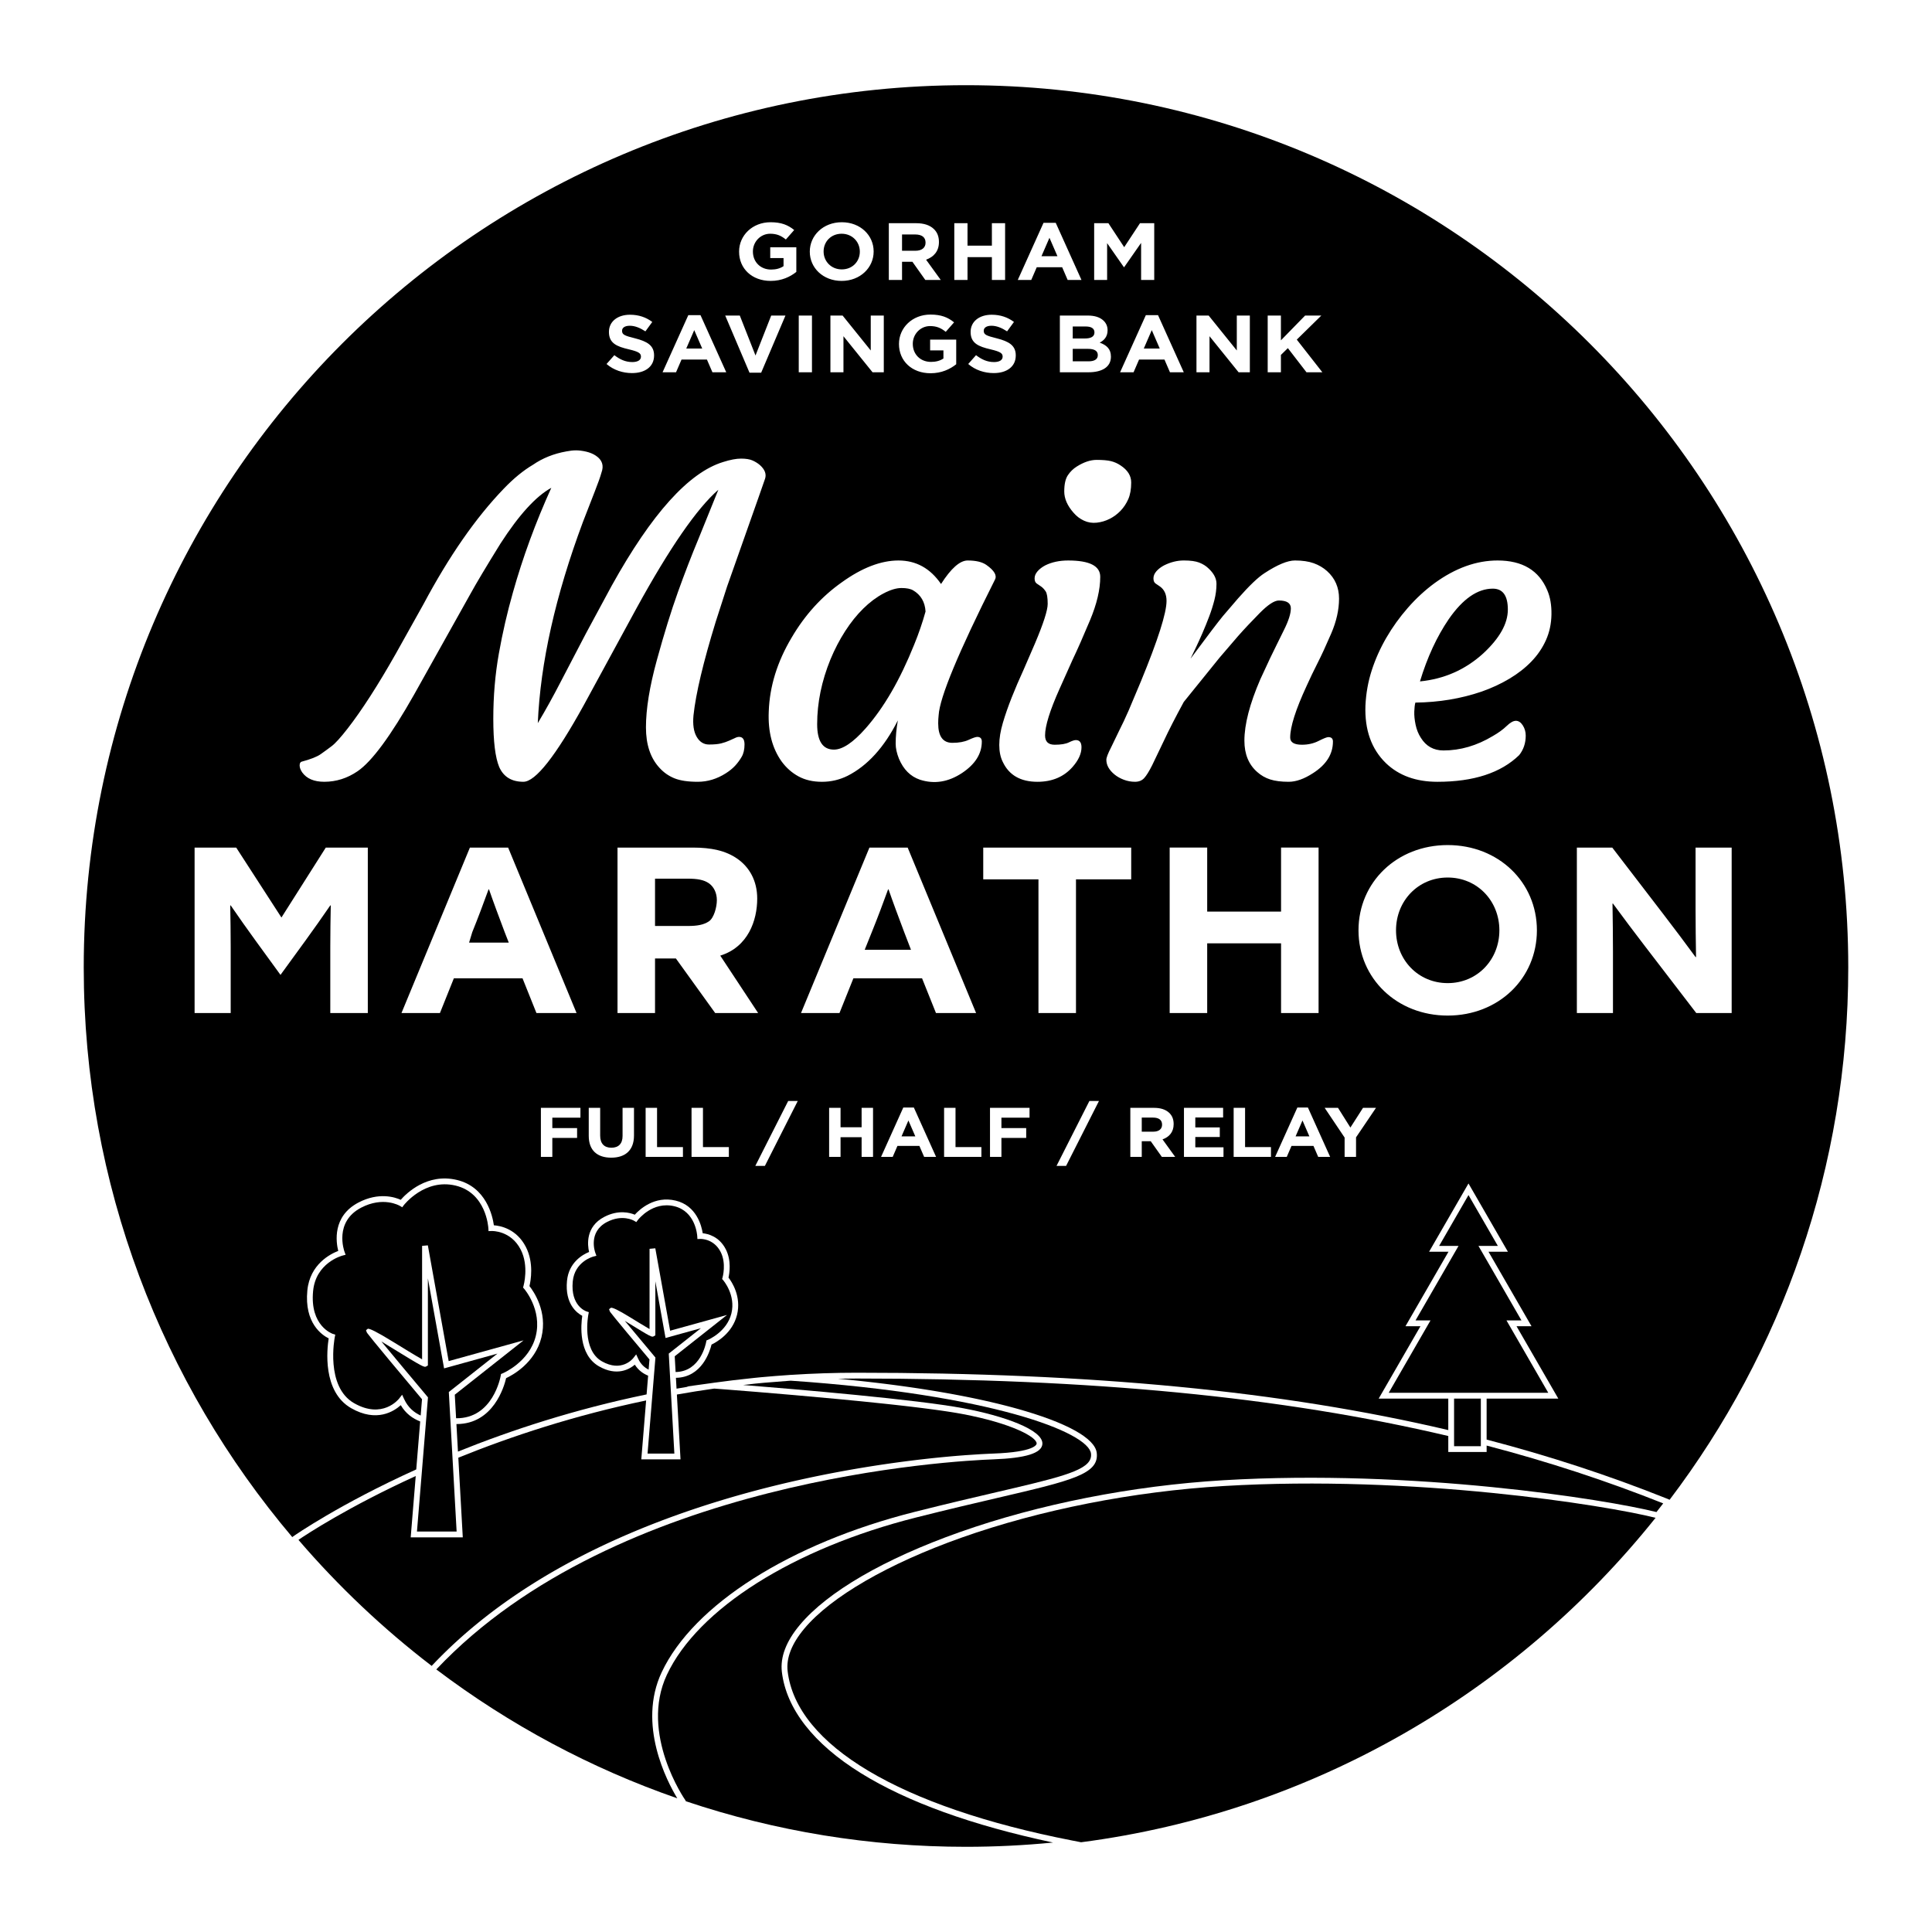 <?xml version="1.0" encoding="UTF-8"?><svg xmlns="http://www.w3.org/2000/svg" id="Design" viewBox="0 0 1000 1000"><defs><style> .cls-1 { fill: currentColor; } </style></defs><path class="cls-1" d="M596.844,578.464h-5.874v7.29h5.989c2.918,0,4.53-1.414,4.53-3.591v-.072c0-2.43-1.728-3.627-4.646-3.627Z"/><polygon class="cls-1" points="543.198 123.082 539.067 132.603 547.329 132.603 543.198 123.082"/><path class="cls-1" d="M472.627,305.562c-1.354-.803-3.368-1.206-6.039-1.206-2.672,0-5.795.951-9.368,2.85-3.575,1.901-7.037,4.494-10.385,7.783-3.35,3.289-6.473,7.18-9.369,11.675-2.897,4.494-5.438,9.372-7.619,14.634-4.591,11.255-6.885,22.436-6.885,33.543,0,8.77,2.896,13.154,8.691,13.154,4.439,0,9.895-3.653,16.367-10.962,9.482-10.743,17.872-25.212,25.171-43.409,2.332-5.7,4.29-11.4,5.87-17.101-.302-4.969-2.446-8.622-6.435-10.962Z"/><path class="cls-1" d="M253.115,460.357h-.244c-2.443,6.743-5.497,14.906-8.428,22.122l-1.648,5.423h20.546l-2.164-5.542c-2.688-7.098-5.863-15.616-8.062-22.004Z"/><path class="cls-1" d="M366.891,457.163c-2.565-1.774-5.985-2.366-10.871-2.366h-16.978v24.488h16.978c4.886,0,8.184-.591,10.871-2.366,2.688-1.775,4.153-7.453,4.153-11.002,0-3.786-1.588-6.98-4.153-8.754Z"/><path class="cls-1" d="M479.064,125.64v-.084c0-2.81-1.999-4.194-5.375-4.194h-6.796v8.431h6.93c3.376,0,5.241-1.636,5.241-4.153Z"/><polygon class="cls-1" points="600.284 180.398 596.153 170.877 592.022 180.398 600.284 180.398"/><path class="cls-1" d="M467.973,482.361c-2.687-7.098-5.863-15.616-8.062-22.004h-.244c-2.443,6.743-5.497,14.906-8.428,22.122l-3.664,9.109h23.941l-3.543-9.228Z"/><polygon class="cls-1" points="466.625 588.184 473.766 588.184 470.196 579.951 466.625 588.184"/><polygon class="cls-1" points="359.336 170.877 355.206 180.398 363.467 180.398 359.336 170.877"/><path class="cls-1" d="M435.716,139.441c5.508,0,9.328-4.111,9.328-9.144v-.084c0-5.034-3.909-9.229-9.417-9.229s-9.328,4.111-9.328,9.145v.084c0,5.034,3.909,9.228,9.417,9.228Z"/><path class="cls-1" d="M749.326,454.205c-15.269,0-26.75,12.067-26.75,27.328s11.481,27.328,26.75,27.328,26.75-12.067,26.75-27.328-11.481-27.328-26.75-27.328Z"/><path class="cls-1" d="M566.486,172.093v-.084c0-1.971-1.6-3.02-4.486-3.02h-6.752v6.208h6.308c3.021,0,4.931-.923,4.931-3.104Z"/><path class="cls-1" d="M568.218,183.838v-.084c0-1.972-1.511-3.188-5.063-3.188h-7.907v6.46h8.129c3.021,0,4.842-1.007,4.842-3.188Z"/><path class="cls-1" d="M772.668,304.685c-7.901,0-15.503,5.262-22.801,15.785-6.171,9.062-11.138,19.805-14.899,32.228,12.566-1.242,23.479-6.065,32.734-14.47,8.503-7.893,12.755-15.456,12.755-22.691s-2.597-10.853-7.789-10.853Z"/><g><polygon class="cls-1" points="670.593 588.184 677.734 588.184 674.164 579.951 670.593 588.184"/><g><path class="cls-1" d="M514.161,755.357c-19.755.716-195.038,9.828-288.329,108.734,38.013,28.73,79.947,51.159,124.732,66.716-5.354-8.848-20.767-38.231-8.089-65.225,16.425-34.973,66.592-66.788,130.924-83.029,16.601-4.191,30.916-7.529,42.419-10.212,2.205-.514,4.33-1.01,6.374-1.489,1.022-.239,2.025-.475,3.008-.706,28.501-6.715,40.41-10.221,39.502-17.79-1.32-11.006-51.619-30.598-155.4-37.709l-1.289.087c-2.731.21-9.18.71-12.752,1.01-1.431.131-2.857.269-4.278.41-1.849.198-4.062.451-6.346.72,28.509,2.278,89.699,7.489,113.957,12.042,20.78,3.901,41.5,11.142,40.947,18.523-.353,4.723-8.655,7.312-25.38,7.918Z"/><path class="cls-1" d="M349.046,752.358l-2.895-51.737,16.643-13.146-18.309,5.07-5.278-29.349v27.976l-.781.452c-1.052.594-1.103.607-13.919-7.275-.369-.228-.744-.458-1.12-.688,4.366,5.272,10.677,12.819,15.469,18.527l.397.473-4.079,49.698h13.872Z"/><path class="cls-1" d="M311.509,704.605c10.246,5.854,16.016-1.326,16.258-1.635l1.519-1.947,1.032,2.24c1.286,2.812,3.257,4.57,5.411,5.655l.433-5.275c-20.301-24.188-20.457-24.657-20.572-25.001l-.335-.998.827-.667q.944-.751,9.998,4.814c3.21,1.975,7.629,4.693,10.128,6.126v-41.535l2.977-.266,7.673,42.657,29.459-8.158-27.082,21.393.456,8.146c12.934-.185,15.701-14.877,15.816-15.529l.145-.819.771-.312c.096-.039,9.798-4.093,12.148-13.665,2.346-9.55-4.194-17.129-4.26-17.204l-.546-.621.23-.794c.021-.07,2.052-7.264-.998-13.225-3.53-6.899-10.254-6.734-10.543-6.717l-1.477.056-.085-1.476c-.029-.521-.849-12.87-11.895-15.508-11.182-2.665-18.543,6.749-18.852,7.151l-.817,1.069-1.146-.692c-.246-.146-6.088-3.504-14.059.662-9.832,5.142-6.154,15.467-5.993,15.904l.574,1.557-1.605.415c-.391.104-9.656,2.67-10.641,12.839-1.223,12.637,6.712,15.401,7.051,15.513l1.263.416-.252,1.308c-.036.181-3.5,18.129,6.989,24.122Z"/><rect class="cls-1" x="752.628" y="723.911" width="13.851" height="24.64"/><path class="cls-1" d="M633.367,769.164c-46.758,2.788-94.96,12.281-135.726,26.733-37.896,13.434-67.545,30.597-81.342,47.089-6.527,7.801-9.427,15.215-8.619,22.036,4.536,38.304,58.26,70.251,147.396,87.65l4.493.877c120.007-15.634,225.372-77.859,297.355-167.932-26.174-6.605-125.225-22.314-223.557-16.454Z"/><path class="cls-1" d="M151.323,795.554l.726-.516c.442-.313,23.508-16.412,63.399-34.467l2.038-24.836c-3.812-1.468-7.485-4.034-10.05-8.425-3.451,3.142-12.472,9.103-25.647,1.575-15.017-8.581-12.533-30.677-11.662-36.144-3.422-1.688-12.683-7.868-11.045-24.793,1.319-13.631,12.033-18.957,15.994-20.473-1.126-4.46-3.177-17.912,10.462-25.043,10.523-5.501,18.894-2.765,21.882-1.41,2.949-3.37,13.668-13.963,29.079-10.282,15.231,3.638,18.481,18.783,19.126,23.465,3.349.244,11.762,1.821,16.583,11.248,4.214,8.234,2.495,17.494,1.842,20.232,2.096,2.648,9.472,13.171,6.195,26.51-3.284,13.371-15.142,19.675-18.278,21.131-.985,4.245-6.562,23.761-25.62,23.763-.034,0-.07-.004-.103-.004l.797,14.253c27.253-10.997,60.211-21.857,97.636-29.592l.796-9.699c-2.588-1.05-5.071-2.803-6.888-5.689-2.812,2.386-9.308,6.143-18.563.854-10.777-6.158-9.311-21.691-8.644-26.14-2.743-1.45-9.064-6.132-7.905-18.113.935-9.656,8.272-13.659,11.435-14.946-.834-3.618-1.901-13.051,7.826-18.138,7.408-3.874,13.391-2.179,15.828-1.148,2.431-2.694,10.153-9.922,21.134-7.302,10.864,2.595,13.449,13.121,14.032,16.905,2.682.266,8.531,1.627,11.939,8.29,2.998,5.858,1.913,12.414,1.405,14.65,1.691,2.191,6.75,9.756,4.412,19.275-2.345,9.547-10.643,14.178-13.199,15.4-.842,3.468-4.975,16.994-18.427,17.214l.314,5.617c2.038-.36,4.086-.712,6.148-1.052l-.864-.064,13.75-1.908c.053-.007.105-.016.157-.023l-0-.01.88-.111v0c6.18-.856,12.396-1.595,18.526-2.229.663-.074,1.308-.145,1.905-.209.004-0.0.008-.001.011-.001,1.223-.13,2.3-.239,3.135-.313h.002l1.177-.102v0c4.088-.374,8.393-.715,12.798-1.013v-0l1.407-.108.104.007v0c11.471-.742,22.964-1.119,34.16-1.119,121.145,0,219.854,9.377,306.16,29.679v-16.29h-36.024l21.631-37.467h-7.756l22.259-38.554h-10.042l20.396-35.327,20.396,35.327h-10.042l22.259,38.554h-7.756l21.632,37.467h-37.101v21.208c32.446,8.456,63.177,18.54,92.758,30.346l.016.007,1.944.801c58.027-76.583,92.461-172.03,92.461-275.522,0-252.205-204.452-456.657-456.657-456.657-252.205,0-456.657,204.452-456.657,456.657,0,112.421,40.625,215.352,107.993,294.918l-.013-.114ZM816.181,438.708h18.322l26.506,34.544c5.741,7.453,11.115,14.669,16.611,22.123h.245c-.122-8.281-.245-16.562-.245-24.843v-31.823h18.688v85.65h-18.321l-26.506-34.544c-5.741-7.453-11.115-14.669-16.612-22.123h-.244c.122,8.281.244,16.562.244,24.843v31.823h-18.688v-85.65ZM270.46,506.377h-35.545l-7.207,17.981h-19.91l35.423-85.65h19.788l35.422,85.65h-20.765l-7.207-17.981ZM300.433,578.5h-14.55v5.404h12.822v5.078h-12.822v9.829h-5.912v-25.389h20.462v5.077ZM328.151,587.749c0,7.689-4.569,11.462-11.786,11.462s-11.632-3.772-11.632-11.28v-14.508h5.912v14.362c0,4.171,2.15,6.275,5.797,6.275,3.647,0,5.797-2.031,5.797-6.094v-14.544h5.912v14.326ZM353.489,598.811h-19.311v-25.389h5.913v20.311h13.398v5.078ZM377.252,598.811h-19.311v-25.389h5.913v20.311h13.398v5.078ZM370.189,524.358l-20.353-28.262h-10.794v28.262h-19.421v-85.65h38.965c9.527,0,16.979,1.538,23.085,5.797,6.107,4.259,10.261,11.239,10.261,20.584,0,11.357-4.723,25.057-19.129,29.544l19.617,29.725h-22.23ZM395.909,603.454h-4.952l17.007-33.586h4.953l-17.007,33.586ZM451.883,598.811h-5.913v-10.192h-10.903v10.192h-5.912v-25.389h5.912v10.047h10.903v-10.047h5.913v25.389ZM414.595,524.358l35.423-85.65h19.788l35.422,85.65h-20.765l-7.207-17.981h-35.544l-7.207,17.981h-19.91ZM478.334,598.811l-2.457-5.694h-11.364l-2.457,5.694h-6.027l11.518-25.57h5.451l11.518,25.57h-6.181ZM507.972,598.811h-19.311v-25.389h5.912v20.311h13.398v5.078ZM498.025,400.054c-7.149,4.75-14.448,5.919-21.897,3.508-4.893-1.68-8.505-5.298-10.837-10.852-1.129-2.85-1.693-5.443-1.693-7.783,0-3.799.376-7.819,1.129-12.058-6.998,13.886-15.689,23.458-26.074,28.72-4.14,2.045-8.542,3.069-13.207,3.069-4.667,0-8.711-.932-12.134-2.795-3.425-1.863-6.341-4.439-8.748-7.728-4.893-6.868-7.111-15.492-6.66-25.87.451-13.007,4.402-25.76,11.852-38.257,6.847-11.691,15.501-21.229,25.961-28.611,10.459-7.526,20.243-11.291,29.348-11.291,9.104,0,16.441,4.056,22.011,12.167,5.192-8.112,9.782-12.167,13.771-12.167,4.289,0,7.523.767,9.707,2.302,4.138,2.923,5.605,5.48,4.402,7.673-18.889,37.563-28.597,60.948-29.122,70.156-.151,1.315-.226,2.705-.226,4.166,0,6.725,2.444,10.085,7.337,10.085,3.386,0,6.188-.51,8.409-1.535,2.219-1.022,3.706-1.535,4.459-1.535,1.58,0,2.37.805,2.37,2.412,0,6.286-3.387,11.693-10.159,16.224ZM532.888,578.5h-14.551v5.404h12.823v5.078h-12.823v9.829h-5.912v-25.389h20.463v5.077ZM508.923,455.152v-16.444h76.586v16.444h-28.582v69.207h-19.422v-69.207h-28.582ZM541.206,306.056c-.716-1.059-1.487-1.881-2.314-2.467l-2.257-1.535c-.754-.51-1.129-1.406-1.129-2.686,0-1.278.508-2.502,1.523-3.672,1.016-1.168,2.352-2.192,4.008-3.069,3.386-1.68,7.337-2.521,11.852-2.521,11.062,0,16.593,2.814,16.593,8.44,0,6.577-1.769,14.086-5.305,22.527-3.538,8.441-6.547,15.256-9.03,20.444l-6.772,15.127c-4.967,11.109-7.45,19.111-7.45,24.007,0,3.216,1.654,4.823,4.967,4.823,3.234,0,5.681-.401,7.337-1.206,1.654-.803,2.858-1.206,3.612-1.206,1.955,0,2.935,1.243,2.935,3.727,0,3.289-1.543,6.687-4.628,10.194-4.516,5.116-10.573,7.673-18.174,7.673-8.729,0-14.713-3.434-17.947-10.304-1.204-2.412-1.806-5.333-1.806-8.77,0-3.434.621-7.252,1.862-11.455,1.241-4.202,2.783-8.622,4.628-13.264,1.843-4.64,3.855-9.334,6.039-14.086l5.982-13.812c4.363-10.304,6.547-17.101,6.547-20.389s-.358-5.462-1.072-6.522ZM550.857,254.37c0-3.727.62-6.522,1.862-8.386,1.241-1.864,2.802-3.379,4.685-4.549,3.611-2.264,7.016-3.398,10.215-3.398,3.197,0,5.681.219,7.45.658,1.767.438,3.403,1.17,4.91,2.192,3.686,2.412,5.53,5.354,5.53,8.824,0,3.472-.508,6.358-1.523,8.66-1.016,2.302-2.353,4.313-4.007,6.029-1.656,1.718-3.538,3.107-5.645,4.166-2.107,1.06-4.328,1.718-6.659,1.973-2.334.257-4.534-.091-6.604-1.042-2.07-.949-3.857-2.302-5.361-4.056-3.236-3.654-4.854-7.345-4.854-11.072ZM551.814,603.454h-4.953l17.008-33.586h4.952l-17.007,33.586ZM601.375,598.811l-5.759-8.125h-4.646v8.125h-5.912v-25.389h12.285c3.417,0,6.027.87,7.832,2.575,1.536,1.45,2.304,3.373,2.304,5.803v.072c0,4.099-2.342,6.674-5.759,7.871l6.564,9.067h-6.91ZM663.074,471.832v-33.125h19.421v85.65h-19.421v-36.082h-38.231v36.082h-19.422v-85.65h19.422v33.125h38.231ZM633.278,598.811h-20.463v-25.389h20.271v4.969h-14.396v5.15h12.669v4.969h-12.669v5.332h14.589v4.969ZM657.847,598.811h-19.311v-25.389h5.912v20.311h13.398v5.078ZM682.302,598.811l-2.457-5.694h-11.363l-2.457,5.694h-6.028l11.518-25.57h5.452l11.517,25.57h-6.181ZM706.749,365.195c.3-6.358,1.392-12.442,3.273-18.251,1.88-5.81,4.402-11.437,7.562-16.881,3.161-5.443,6.866-10.595,11.119-15.456,4.25-4.859,8.86-9.116,13.827-12.771,10.761-7.819,21.634-11.729,32.621-11.729,12.868,0,21.447,5.152,25.736,15.456,1.505,3.508,2.219,7.656,2.145,12.442-.076,4.787-1.016,9.208-2.822,13.264-1.806,4.056-4.309,7.747-7.506,11.071-3.199,3.326-6.998,6.303-11.4,8.934s-9.2,4.861-14.392,6.687c-10.687,3.655-22.124,5.555-34.315,5.7-.302,1.024-.49,2.559-.564,4.604-.075,2.047.15,4.33.678,6.851.525,2.521,1.429,4.769,2.709,6.742,2.709,4.385,6.621,6.577,11.739,6.577,8.729,0,17.231-2.483,25.51-7.454,2.936-1.68,5.323-3.415,7.168-5.207,1.843-1.79,3.443-2.686,4.798-2.686s2.539.786,3.556,2.357c1.016,1.572,1.523,3.343,1.523,5.316,0,3.875-1.129,7.235-3.387,10.085-9.481,9.208-23.591,13.812-42.328,13.812-11.062,0-19.942-3.215-26.64-9.646-7.525-7.307-11.062-17.246-10.61-29.816ZM749.326,437.406c26.262,0,46.172,19.165,46.172,44.126,0,24.962-19.91,44.127-46.172,44.127s-46.171-19.165-46.171-44.127c0-24.961,19.909-44.126,46.171-44.126ZM705.491,573.423h6.719l-10.327,15.27v10.119h-5.912v-10.011l-10.327-15.378h6.91l6.411,10.191,6.526-10.191ZM656.157,163.326h6.84v12.835l12.526-12.835h8.395l-12.703,12.458,13.236,16.904h-8.217l-9.639-12.5-3.599,3.523v8.977h-6.84v-29.362ZM619.292,163.326h6.307l14.569,18.079v-18.079h6.752v29.362h-5.818l-15.059-18.666v18.666h-6.751v-29.362ZM620.732,291.202c1.88.731,3.46,1.718,4.741,2.959,2.782,2.559,4.176,5.226,4.176,8.002,0,2.778-.357,5.573-1.072,8.386-.716,2.814-1.619,5.664-2.709,8.55-1.092,2.888-2.24,5.719-3.442,8.496-1.205,2.778-2.297,5.189-3.273,7.235l-2.258,4.713c-.604,1.17-.753,1.535-.451,1.096,8.353-11.253,13.845-18.488,16.479-21.705l7.901-9.208c5.794-6.577,10.346-10.924,13.658-13.044,6.697-4.385,11.965-6.577,15.803-6.577s7.072.476,9.708,1.425c2.633.95,4.928,2.302,6.885,4.056,4.138,3.727,6.209,8.479,6.209,14.25,0,5.774-1.354,11.803-4.063,18.087-2.71,6.286-5.062,11.383-7.056,15.292-1.994,3.91-3.894,7.875-5.7,11.894-5.644,12.206-8.466,21.084-8.466,26.638,0,2.485,2.032,3.727,6.096,3.727,3.16,0,6.039-.658,8.635-1.973,2.597-1.315,4.271-1.973,5.023-1.973,1.58,0,2.37.767,2.37,2.302,0,6.505-3.425,11.949-10.271,16.333-4.591,2.997-8.805,4.494-12.643,4.494s-7.018-.402-9.538-1.206c-2.521-.804-4.76-2.083-6.716-3.837-4.441-3.873-6.66-9.28-6.66-16.224,0-8.477,2.746-19.074,8.24-31.79,3.987-8.696,6.81-14.651,8.466-17.868l3.838-7.783c2.332-4.676,3.499-8.367,3.499-11.071,0-2.703-2.07-4.056-6.208-4.056-2.334,0-5.644,2.175-9.934,6.522-4.289,4.349-8.014,8.314-11.175,11.894l-9.595,11.181-18.512,22.911c-4.365,8.04-7.788,14.727-10.271,20.06l-6.096,12.716c-1.58,3.143-2.954,5.354-4.12,6.632-1.167,1.278-2.747,1.918-4.74,1.918-1.995,0-3.914-.348-5.757-1.042-1.845-.693-3.443-1.589-4.798-2.686-2.86-2.338-4.289-4.895-4.289-7.673,0-1.096.827-3.251,2.483-6.467l4.289-8.879c1.354-2.631,2.936-5.991,4.741-10.085l6.321-15.018c8.878-21.557,13.319-35.479,13.319-41.765,0-3.36-1.129-5.846-3.387-7.454l-2.257-1.535c-.754-.51-1.129-1.406-1.129-2.686,0-1.278.508-2.502,1.523-3.672,1.016-1.168,2.352-2.192,4.008-3.069,3.386-1.68,6.79-2.521,10.215-2.521,3.424,0,6.076.367,7.958,1.096ZM612.721,192.689h-7.151l-2.843-6.585h-13.147l-2.843,6.585h-6.974l13.325-29.572h6.308l13.325,29.572ZM566.336,115.531h7.373l8.173,12.416,8.173-12.416h7.374v29.362h-6.796v-19.169l-8.751,12.542h-.178l-8.661-12.416v19.043h-6.707v-29.362ZM571.15,165.927c1.421,1.342,2.132,3.02,2.132,4.992v.083c0,3.272-1.865,5.244-4.087,6.334,3.599,1.3,5.819,3.314,5.819,7.215v.084c0,5.369-4.619,8.054-11.638,8.054h-14.791v-29.362h14.436c3.598,0,6.308.881,8.129,2.601ZM540.133,115.322h6.308l13.325,29.572h-7.151l-2.843-6.585h-13.147l-2.843,6.585h-6.974l13.325-29.572ZM515.898,175.113c6.307,1.594,9.86,3.691,9.86,8.809v.083c0,5.831-4.708,9.103-11.415,9.103-4.753,0-9.462-1.51-13.192-4.698l4.042-4.572c2.843,2.181,5.729,3.565,9.283,3.565,2.843,0,4.486-1.049,4.486-2.769v-.084c0-1.636-1.066-2.517-6.263-3.733-6.308-1.468-10.306-3.188-10.306-8.977v-.084c0-5.327,4.486-8.851,10.883-8.851,4.575,0,8.351,1.342,11.549,3.733l-3.554,4.866c-2.798-1.804-5.419-2.894-8.084-2.894s-3.998,1.09-3.998,2.559v.084c0,1.971,1.333,2.517,6.708,3.859ZM493.942,115.531h6.84v11.619h12.615v-11.619h6.84v29.362h-6.84v-11.787h-12.615v11.787h-6.84v-29.362ZM481.876,187.32c2.531,0,4.708-.587,6.44-1.762v-4.195h-6.885v-5.579h13.503v12.751c-3.198,2.559-7.596,4.656-13.281,4.656-9.683,0-16.346-6.376-16.346-15.101v-.084c0-8.348,6.885-15.185,16.302-15.185,5.552,0,9.017,1.426,12.215,4.027l-4.309,4.908c-2.354-1.888-4.575-2.979-8.129-2.979-4.975,0-8.928,4.153-8.928,9.145v.084c0,5.369,3.909,9.312,9.417,9.312ZM460.053,115.531h14.214c3.953,0,6.974,1.006,9.061,2.978,1.777,1.678,2.666,3.901,2.666,6.711v.084c0,4.74-2.71,7.718-6.663,9.102l7.596,10.487h-7.995l-6.663-9.396h-5.375v9.396h-6.84v-29.362ZM457.45,192.689h-5.819l-15.058-18.666v18.666h-6.752v-29.362h6.308l14.569,18.079v-18.079h6.751v29.362ZM419.148,130.213c0-8.348,6.974-15.185,16.568-15.185,9.594,0,16.479,6.753,16.479,15.101v.084c0,8.347-6.974,15.185-16.568,15.185s-16.479-6.753-16.479-15.101v-.084ZM413.432,163.326h6.84v29.362h-6.84v-29.362ZM382.55,130.213c0-8.348,6.885-15.185,16.302-15.185,5.552,0,9.017,1.426,12.215,4.027l-4.309,4.908c-2.354-1.888-4.575-2.979-8.128-2.979-4.975,0-8.928,4.153-8.928,9.145v.084c0,5.369,3.909,9.312,9.417,9.312,2.532,0,4.708-.587,6.44-1.762v-4.195h-6.885v-5.579h13.503v12.751c-3.198,2.559-7.596,4.656-13.281,4.656-9.683,0-16.346-6.376-16.346-15.101v-.084ZM382.92,163.326l8.128,20.679,8.129-20.679h7.373l-12.57,29.572h-6.041l-12.57-29.572h7.551ZM356.271,163.116h6.307l13.326,29.572h-7.151l-2.843-6.585h-13.148l-2.843,6.585h-6.974l13.326-29.572ZM325.492,180.818c-6.308-1.468-10.305-3.188-10.305-8.977v-.084c0-5.327,4.486-8.851,10.882-8.851,4.575,0,8.351,1.342,11.549,3.733l-3.553,4.866c-2.798-1.804-5.419-2.894-8.084-2.894-2.665,0-3.998,1.09-3.998,2.559v.084c0,1.971,1.333,2.517,6.707,3.859,6.308,1.594,9.861,3.691,9.861,8.809v.083c0,5.831-4.708,9.103-11.416,9.103-4.753,0-9.461-1.51-13.192-4.698l4.042-4.572c2.843,2.181,5.73,3.565,9.284,3.565,2.843,0,4.486-1.049,4.486-2.769v-.084c0-1.636-1.066-2.517-6.263-3.733ZM156.116,394.244c4.667-1.242,7.958-2.539,9.877-3.892,1.919-1.352,3.82-2.741,5.7-4.166,1.882-1.425,4.628-4.457,8.24-9.099,3.612-4.64,7.524-10.23,11.739-16.771,4.214-6.54,8.616-13.867,13.207-21.979l14.335-25.651c13.244-24.846,27.09-44.761,41.539-59.742,5.117-5.334,10.159-9.463,15.125-12.387,4.967-3.434,10.723-5.736,17.27-6.906,1.806-.365,3.48-.548,5.023-.548,1.542,0,3.273.219,5.192.658,1.918.438,3.592,1.134,5.023,2.083,3.311,2.192,4.289,5.116,2.935,8.77-.603,2.192-1.769,5.481-3.499,9.866l-6.095,15.675c-14.223,38.147-22.011,72.861-23.366,104.138,3.988-6.649,8.014-13.922,12.078-21.814l12.755-24.445,13.432-24.884c20.694-37.27,39.92-58.608,57.68-64.017,3.687-1.168,6.773-1.754,9.256-1.754,2.483,0,4.439.312,5.87.932,1.428.622,2.709,1.408,3.837,2.357,2.633,2.339,3.537,4.732,2.709,7.18-.829,2.45-1.919,5.574-3.273,9.373l-16.367,46.369-5.87,18.197c-6.473,21.047-10.311,37.199-11.514,48.452-.452,4.751.093,8.459,1.637,11.126,1.542,2.668,3.668,4.001,6.377,4.001s4.834-.2,6.377-.603c1.542-.4,2.878-.858,4.007-1.37l2.935-1.315c.827-.438,1.58-.658,2.257-.658,1.88,0,2.822,1.298,2.822,3.892,0,2.595-.49,4.732-1.467,6.413-.979,1.682-2.107,3.217-3.386,4.604-1.28,1.389-2.898,2.705-4.854,3.946-4.591,2.924-9.425,4.385-14.504,4.385s-9.106-.603-12.078-1.809c-2.974-1.206-5.55-3.015-7.732-5.426-4.667-5.042-6.999-12.021-6.999-20.937,0-9.5,1.88-21.102,5.644-34.804,3.762-13.702,7.394-25.432,10.893-35.188,3.499-9.756,7.092-19.055,10.78-27.898l10.159-25.103c-11.138,9.72-25.248,30.146-42.329,61.277l-27.316,50.206c-14.6,26.456-25.021,39.682-31.267,39.682-6.095,0-10.271-2.557-12.529-7.673-2.032-4.895-3.047-13.209-3.047-24.938,0-11.729.959-22.982,2.878-33.762,1.919-10.779,4.346-21.321,7.28-31.625,5.117-18.196,11.739-36.246,19.867-54.151-7.902,4.312-16.669,13.921-26.301,28.83-7.375,11.913-12.568,20.608-15.577,26.089l-29.123,52.069c-12.117,21.414-21.861,34.64-29.235,39.682-5.344,3.655-11.099,5.481-17.27,5.481-5.267,0-9.067-1.606-11.4-4.823-.903-1.315-1.354-2.521-1.354-3.617s.338-1.754,1.016-1.973ZM132.358,486.975c-4.397-6.033-8.794-12.303-12.948-18.336h-.244c.122,6.27.244,14.314.244,21.412v34.308h-18.688v-85.65h21.539l23.411,36.2,22.956-36.2h21.75v85.65h-19.421v-34.308c0-7.098.122-15.143.244-21.412h-.244c-4.153,6.033-8.55,12.303-12.947,18.336l-12.826,17.627-12.825-17.627Z"/><polygon class="cls-1" points="779.752 683.444 787.508 683.444 765.249 644.891 775.291 644.891 760.091 618.563 744.891 644.891 754.932 644.891 732.674 683.444 740.43 683.444 718.799 720.911 801.384 720.911 779.752 683.444"/><path class="cls-1" d="M496.639,793.069c41.024-14.543,89.519-24.096,136.551-26.899,98.307-5.865,197.423,9.785,224.188,16.467,1.188-1.505,2.36-3.005,3.499-4.484-29.156-11.625-59.442-21.571-91.397-29.93v3.329h-19.851v-8.27c-86.24-20.36-184.93-29.76-306.16-29.76-3.221,0-6.466.031-9.729.094.387.036.764.074,1.149.111.541.052,1.078.104,1.614.156,1.019.099,2.03.199,3.032.3.531.053,1.061.107,1.587.161,1.033.106,2.054.214,3.069.322.458.049.921.097,1.376.146,1.248.135,2.481.272,3.703.41.207.023.419.046.625.07,1.427.162,2.835.327,4.226.493.365.044.721.088,1.083.132,1.01.122,2.015.245,3.006.368.492.061.976.123,1.463.185.853.108,1.701.217,2.54.327.512.067,1.019.134,1.526.201.811.108,1.615.216,2.413.325.493.067.986.134,1.474.202.82.114,1.628.228,2.433.343.443.063.89.126,1.328.189.973.141,1.931.282,2.882.424.25.037.507.074.755.112,1.176.177,2.334.355,3.477.534.398.062.786.125,1.18.187.755.12,1.507.239,2.247.359.458.074.908.149,1.36.224.665.11,1.325.219,1.978.329.464.078.924.156,1.382.235.635.109,1.263.217,1.887.326.443.077.886.155,1.324.232.644.114,1.279.229,1.911.343.395.072.795.143,1.185.215.776.142,1.537.285,2.294.428.232.044.472.088.702.131.959.182,1.901.365,2.83.547.352.069.695.138,1.043.207.59.117,1.178.234,1.756.352.392.08.778.159,1.164.238.524.108,1.044.215,1.558.323.387.081.77.162,1.15.242.503.107 1.0.213,1.493.32.37.08.74.16,1.104.239.511.112,1.013.223,1.513.335.323.072.651.144.969.216.65.147,1.286.293,1.916.438.213.049.429.099.639.148.71.166,1.409.33,2.094.494.275.066.541.131.811.196.476.115.949.23,1.413.344.3.074.593.147.888.221.422.105.84.21,1.251.314.295.075.587.149.876.223.41.105.813.21,1.213.314.267.07.535.139.797.208.433.114.857.228,1.278.341.214.057.432.115.643.172.624.169,1.236.337,1.832.503,25.848,7.195,40.585,15.338,41.495,22.927,1.323,11.021-12.974,14.355-51.181,23.265-11.491,2.68-25.792,6.014-42.366,10.198-63.482,16.027-112.891,47.217-128.943,81.396-14.315,30.483,9.284,64.54,9.524,64.88l.163.23.084.341c46.608,15.658,95.403,23.598,145.038,23.598,14.991,0,30.107-.743,45.062-2.212-41.95-8.904-75.398-20.982-99.516-35.947-24.461-15.179-38.584-33.288-40.844-52.372-.909-7.675,2.219-15.855,9.296-24.315,14.34-17.14,43.689-34.183,82.641-47.991Z"/><path class="cls-1" d="M236.35,792.721l-4.04-72.216,25.164-19.877-27.617,7.647-8.383-46.605v45.09l-.786.462c-1.104.617-1.222.684-18.738-10.092-1.513-.931-3.089-1.9-4.565-2.804,5.972,7.246,16.19,19.472,23.738,28.462l.397.473-5.701,69.46h20.531Z"/><path class="cls-1" d="M154.536,796.969c.009.052.018.105.027.162,20.613,24.002,43.777,45.91,68.868,65.135.187-.198.376-.393.563-.591.416-.439.833-.877,1.252-1.312.326-.339.653-.676.981-1.012.42-.431.841-.862,1.264-1.289.331-.334.663-.667.996-.999.425-.425.851-.849,1.279-1.27.336-.331.674-.66,1.012-.989.428-.416.857-.832,1.288-1.245.344-.329.689-.657,1.034-.984.431-.408.863-.816,1.297-1.221.348-.325.698-.648,1.048-.971.435-.401.87-.801,1.307-1.199.354-.322.71-.642,1.065-.962.44-.395.88-.79,1.323-1.182.357-.316.715-.63,1.073-.944.444-.389.889-.777,1.335-1.163.363-.313.727-.624,1.091-.935.448-.382.896-.764,1.347-1.143.365-.308.732-.614,1.099-.919.452-.376.905-.752,1.359-1.125.371-.305.744-.608,1.117-.911.454-.369.909-.738,1.366-1.104.375-.301.752-.599,1.128-.898.458-.363.917-.726,1.377-1.086.381-.298.763-.594,1.146-.89.459-.355.919-.71,1.381-1.063.385-.294.772-.586,1.158-.878.463-.349.925-.698,1.39-1.044.392-.292.785-.582,1.178-.872.464-.342.927-.683,1.393-1.022.393-.286.786-.57,1.18-.853.471-.339.942-.677,1.414-1.013.396-.282.794-.561,1.192-.841.47-.331.941-.661,1.413-.989.406-.282.812-.561,1.219-.841.468-.321.936-.642,1.405-.961.412-.279.825-.557,1.238-.834.469-.315.939-.63,1.41-.942.415-.275.83-.548,1.246-.821.472-.31.945-.619,1.418-.926.417-.271.836-.539,1.254-.807.476-.305.953-.611,1.431-.913.418-.265.838-.528,1.257-.791.478-.3.957-.599,1.437-.897.425-.263.851-.525,1.278-.786.478-.293.956-.585,1.435-.876.428-.259.856-.516,1.285-.773.48-.288.96-.575,1.442-.861.432-.256.864-.509,1.297-.763.48-.281.96-.563,1.442-.842.438-.254.877-.506,1.317-.758.478-.274.956-.548,1.436-.82.44-.25.882-.497,1.323-.745.482-.27.964-.541,1.447-.808.443-.246.886-.489,1.33-.732.482-.264.964-.529,1.447-.791.445-.241.891-.481,1.337-.72.486-.261.972-.522,1.459-.781.445-.236.89-.47,1.335-.704.487-.256.973-.511,1.461-.765.453-.235.907-.469,1.361-.702.481-.248.963-.495,1.445-.74.457-.232.914-.462,1.372-.693.484-.244.968-.487,1.453-.728.457-.228.915-.453,1.373-.679.484-.238.968-.477,1.453-.713.461-.225.922-.447,1.384-.669.484-.234.969-.467,1.454-.699.462-.221.925-.439,1.388-.657.484-.228.968-.457,1.452-.683.47-.22.941-.437,1.412-.655.478-.221.957-.442,1.436-.661.468-.214.936-.425,1.404-.637.486-.22.973-.44,1.459-.658.469-.21.938-.418,1.408-.626.481-.213.962-.427,1.444-.638.478-.21.956-.417,1.434-.624.477-.207.954-.414,1.432-.619.471-.202.943-.403,1.415-.603.489-.208.977-.416,1.466-.621.466-.196.932-.39,1.399-.584.489-.204.978-.407,1.467-.609.473-.195.946-.387,1.419-.58.483-.197.966-.394,1.45-.589.48-.194.961-.385,1.442-.577.478-.191.956-.382,1.434-.571.476-.188.952-.374,1.429-.56.484-.189.969-.379,1.453-.566.48-.186.961-.369,1.441-.553.475-.182.95-.364,1.425-.544.49-.186.98-.369,1.47-.553.468-.176.936-.352,1.404-.525.489-.181.977-.361,1.466-.54.472-.174.945-.347,1.417-.519.484-.176.967-.349,1.45-.523.474-.171.949-.342,1.423-.511.483-.172.966-.342,1.449-.512.473-.167.947-.334,1.42-.499.488-.17.976-.339,1.464-.507.466-.161.932-.323,1.398-.482.489-.167.977-.332,1.466-.497.468-.158.936-.317,1.403-.474.487-.163.972-.324,1.458-.485.466-.154.931-.309,1.396-.462.495-.162.989-.322,1.483-.483.455-.148.91-.296,1.365-.442.489-.157.977-.312,1.466-.467.466-.148.933-.297,1.399-.444.478-.15.954-.298,1.431-.447.469-.146.938-.292,1.406-.437.482-.149.963-.295,1.444-.442.463-.141.925-.283,1.387-.422.478-.144.954-.286,1.431-.429.468-.14.936-.28,1.404-.418.478-.141.955-.281,1.432-.42.457-.134.913-.268,1.369-.4.492-.143.984-.283,1.475-.424.445-.127.89-.255,1.333-.381.482-.137.962-.271,1.443-.406.456-.128.912-.256,1.367-.383.471-.131.941-.26,1.411-.389.458-.126.916-.252,1.373-.377.475-.129.948-.256,1.422-.384.45-.121.9-.243,1.349-.362.48-.128.958-.254,1.437-.38.442-.116.884-.233,1.324-.348.477-.124.952-.247,1.427-.369.443-.114.887-.229,1.329-.342.475-.121.949-.241,1.423-.36.435-.11.871-.221,1.305-.329.473-.118.944-.234,1.416-.351.441-.109.882-.219,1.322-.326.457-.112.912-.222,1.368-.332.446-.108.892-.216,1.336-.323.458-.11.913-.217,1.37-.326.443-.105.886-.211,1.327-.314.447-.105.893-.208,1.339-.311.447-.104.894-.208,1.34-.31.437-.1.873-.199,1.308-.298.453-.103.907-.206,1.358-.308.432-.097.862-.192,1.293-.288.446-.099.893-.199,1.337-.297.445-.098.887-.194,1.331-.29.43-.094.861-.188,1.289-.28.441-.095.879-.188,1.318-.281.43-.092.862-.184,1.291-.274.423-.089.844-.176,1.266-.264.443-.092.887-.185,1.328-.276.422-.087.84-.172,1.26-.257.43-.088.861-.176,1.29-.262.426-.086.85-.17,1.275-.254.426-.085.852-.17,1.276-.254.414-.082.825-.161,1.237-.241.428-.083.857-.167,1.283-.249.409-.079.815-.156,1.223-.233.426-.081.852-.163,1.276-.243.404-.076.806-.15,1.208-.225.424-.079.85-.159,1.272-.237.396-.073.788-.144,1.182-.216.422-.077.844-.154,1.264-.23.388-.07.774-.138,1.16-.207.427-.076.854-.152,1.278-.227.371-.065.738-.129,1.107-.193.431-.075.863-.151,1.292-.224.364-.063.725-.123,1.087-.185.431-.073.863-.147,1.292-.219.369-.062.735-.122,1.103-.183.411-.068.823-.137,1.231-.204.37-.061.737-.12,1.106-.18.412-.067.824-.134,1.233-.2.334-.053.665-.105.997-.158.434-.069.869-.138,1.3-.205.324-.051.645-.1.967-.15.433-.067.868-.135,1.298-.2.318-.049.633-.096.95-.143.429-.065.86-.13,1.285-.194.314-.047.624-.092.936-.138.423-.062.847-.125,1.267-.186.318-.046.633-.091.949-.136.407-.058.815-.117,1.218-.175.314-.045.625-.088.938-.132.406-.057.812-.114,1.214-.17.291-.04.578-.079.867-.119.417-.057.834-.114,1.247-.17.272-.037.541-.072.812-.108.424-.057.848-.113,1.268-.169.272-.036.54-.07.81-.105.41-.053.821-.107,1.226-.159.277-.035.549-.069.824-.104.399-.051.799-.101,1.193-.151.253-.032.502-.062.753-.093.408-.05.817-.101,1.22-.15.243-.029.482-.058.723-.087.41-.049.821-.099,1.226-.147.214-.025.424-.049.637-.074.423-.049.846-.099,1.264-.147.226-.026.447-.051.672-.076.397-.045.794-.091,1.186-.134.213-.024.423-.047.635-.07.406-.045.813-.09,1.214-.134.147-.016.291-.031.437-.047.456-.049.912-.098,1.361-.146.138-.015.272-.028.409-.043.441-.046.881-.092,1.315-.137.188-.019.372-.038.559-.057.393-.04.787-.08,1.174-.119.13-.013.257-.025.386-.038.427-.042.854-.084,1.273-.125.146-.014.289-.027.434-.041.407-.039.813-.078,1.212-.115.084-.008.165-.015.248-.023.45-.042.897-.083,1.336-.123.087-.008.171-.015.257-.023.433-.039.864-.078,1.287-.115.076-.007.149-.013.225-.019.431-.038.86-.075,1.281-.111.057-.005.112-.009.169-.014.43-.037.856-.072,1.274-.107.114-.009.224-.018.338-.027.365-.03.728-.06,1.084-.088.062-.005.122-.01.184-.014.859-.068,1.695-.133,2.501-.193.056-.004.11-.008.166-.012,2.961-.22,5.558-.386,7.748-.511.009-0.0.017-.001.026-.001,2.04-.116,3.723-.196,5.029-.251.271-.011.527-.022.765-.031.219-.009.429-.017.619-.023,21.551-.78,22.465-4.699,22.498-5.144.251-3.357-12.991-10.561-38.509-15.351-.485-.091-.985-.182-1.499-.274-.375-.067-.767-.134-1.157-.201-.143-.025-.278-.049-.423-.073-.369-.063-.753-.125-1.134-.188-.181-.03-.355-.059-.539-.089-.386-.063-.786-.125-1.184-.188-.189-.03-.371-.059-.562-.089-.464-.072-.942-.145-1.422-.217-.132-.02-.258-.04-.391-.06-.498-.075-1.009-.149-1.522-.224-.125-.018-.246-.036-.372-.055-.508-.074-1.029-.147-1.551-.221-.139-.02-.274-.039-.414-.059-.576-.081-1.163-.161-1.754-.242-.087-.012-.171-.024-.258-.036-.569-.077-1.149-.155-1.732-.232-.125-.017-.246-.033-.371-.05-.594-.079-1.199-.157-1.807-.236-.112-.014-.221-.029-.333-.043-.672-.086-1.353-.173-2.04-.259-.047-.006-.094-.012-.141-.018-.665-.083-1.338-.167-2.016-.25-.085-.01-.169-.021-.254-.031-.712-.087-1.432-.174-2.157-.262-.042-.005-.083-.01-.125-.015-.722-.087-1.452-.173-2.187-.259-.056-.007-.112-.013-.168-.02-.743-.087-1.493-.174-2.247-.261-.046-.005-.09-.01-.136-.016-.769-.088-1.544-.177-2.324-.265-.032-.004-.064-.007-.096-.011-.787-.089-1.58-.177-2.378-.266-.027-.003-.054-.006-.082-.009-.803-.089-1.611-.178-2.423-.266-.023-.002-.045-.005-.068-.007-1.135-.124-2.281-.247-3.432-.369-30.194-3.216-65.451-6.063-80.526-7.236-.034-.003-.066-.005-.1-.008-.392-.031-.772-.06-1.136-.088-.015-.001-.03-.002-.045-.004-.361-.028-.707-.055-1.039-.08-.043-.003-.084-.007-.127-.01-.324-.025-.637-.049-.932-.072-.015-.001-.03-.002-.045-.003-.263-.02-.509-.039-.748-.057-.12-.009-.234-.018-.347-.027-.191-.015-.381-.029-.554-.042-.046-.003-.089-.007-.134-.01-.155-.012-.3-.023-.44-.033-.612-.046-1.076-.081-1.378-.104-.031-.002-.068-.005-.095-.007-.016-.001-.027-.002-.041-.003-6.552.92-12.987,1.954-19.312,3.077l1.878,33.563h-20.3l2.502-30.493c-37.311,7.773-70.133,18.651-97.204,29.631l2.306,41.224h-26.959l2.604-31.732c-34.856,15.903-56.419,30.118-60.631,32.98Z"/><path class="cls-1" d="M183.276,726.279c14.702,8.404,22.999-1.976,23.345-2.422l1.518-1.956,1.034,2.248c2.011,4.395,5.171,7.002,8.565,8.517l.691-8.422c-28.295-33.71-28.527-34.407-28.639-34.742l-.332-.997.826-.671q.996-.788,13.238,6.739c4.859,2.99,11.688,7.19,14.952,9.009v-58.725l2.977-.266,10.777,59.913,38.766-10.735-35.602,28.123.682,12.193c18.986.203,22.942-21.144,23.108-22.081l.144-.817.771-.315c.138-.056,13.891-5.786,17.232-19.392,3.337-13.585-5.955-24.329-6.05-24.437l-.545-.618.229-.796c.029-.103,2.922-10.311-1.428-18.811-5.088-9.946-14.789-9.681-15.195-9.653l-1.478.06-.086-1.478c-.041-.746-1.189-18.319-16.978-22.09-15.963-3.811-26.69,10.011-26.798,10.15l-.817,1.076-1.151-.698c-.361-.217-8.722-5.048-20.106.904-14.064,7.354-8.834,22.197-8.604,22.825l.567,1.554-1.6.416c-.562.147-13.814,3.794-15.224,18.352-1.76,18.188,10.072,22.132,10.191,22.17l1.286.404-.266,1.322c-.052.255-4.951,25.604,9.997,34.146Z"/></g></g></svg>
